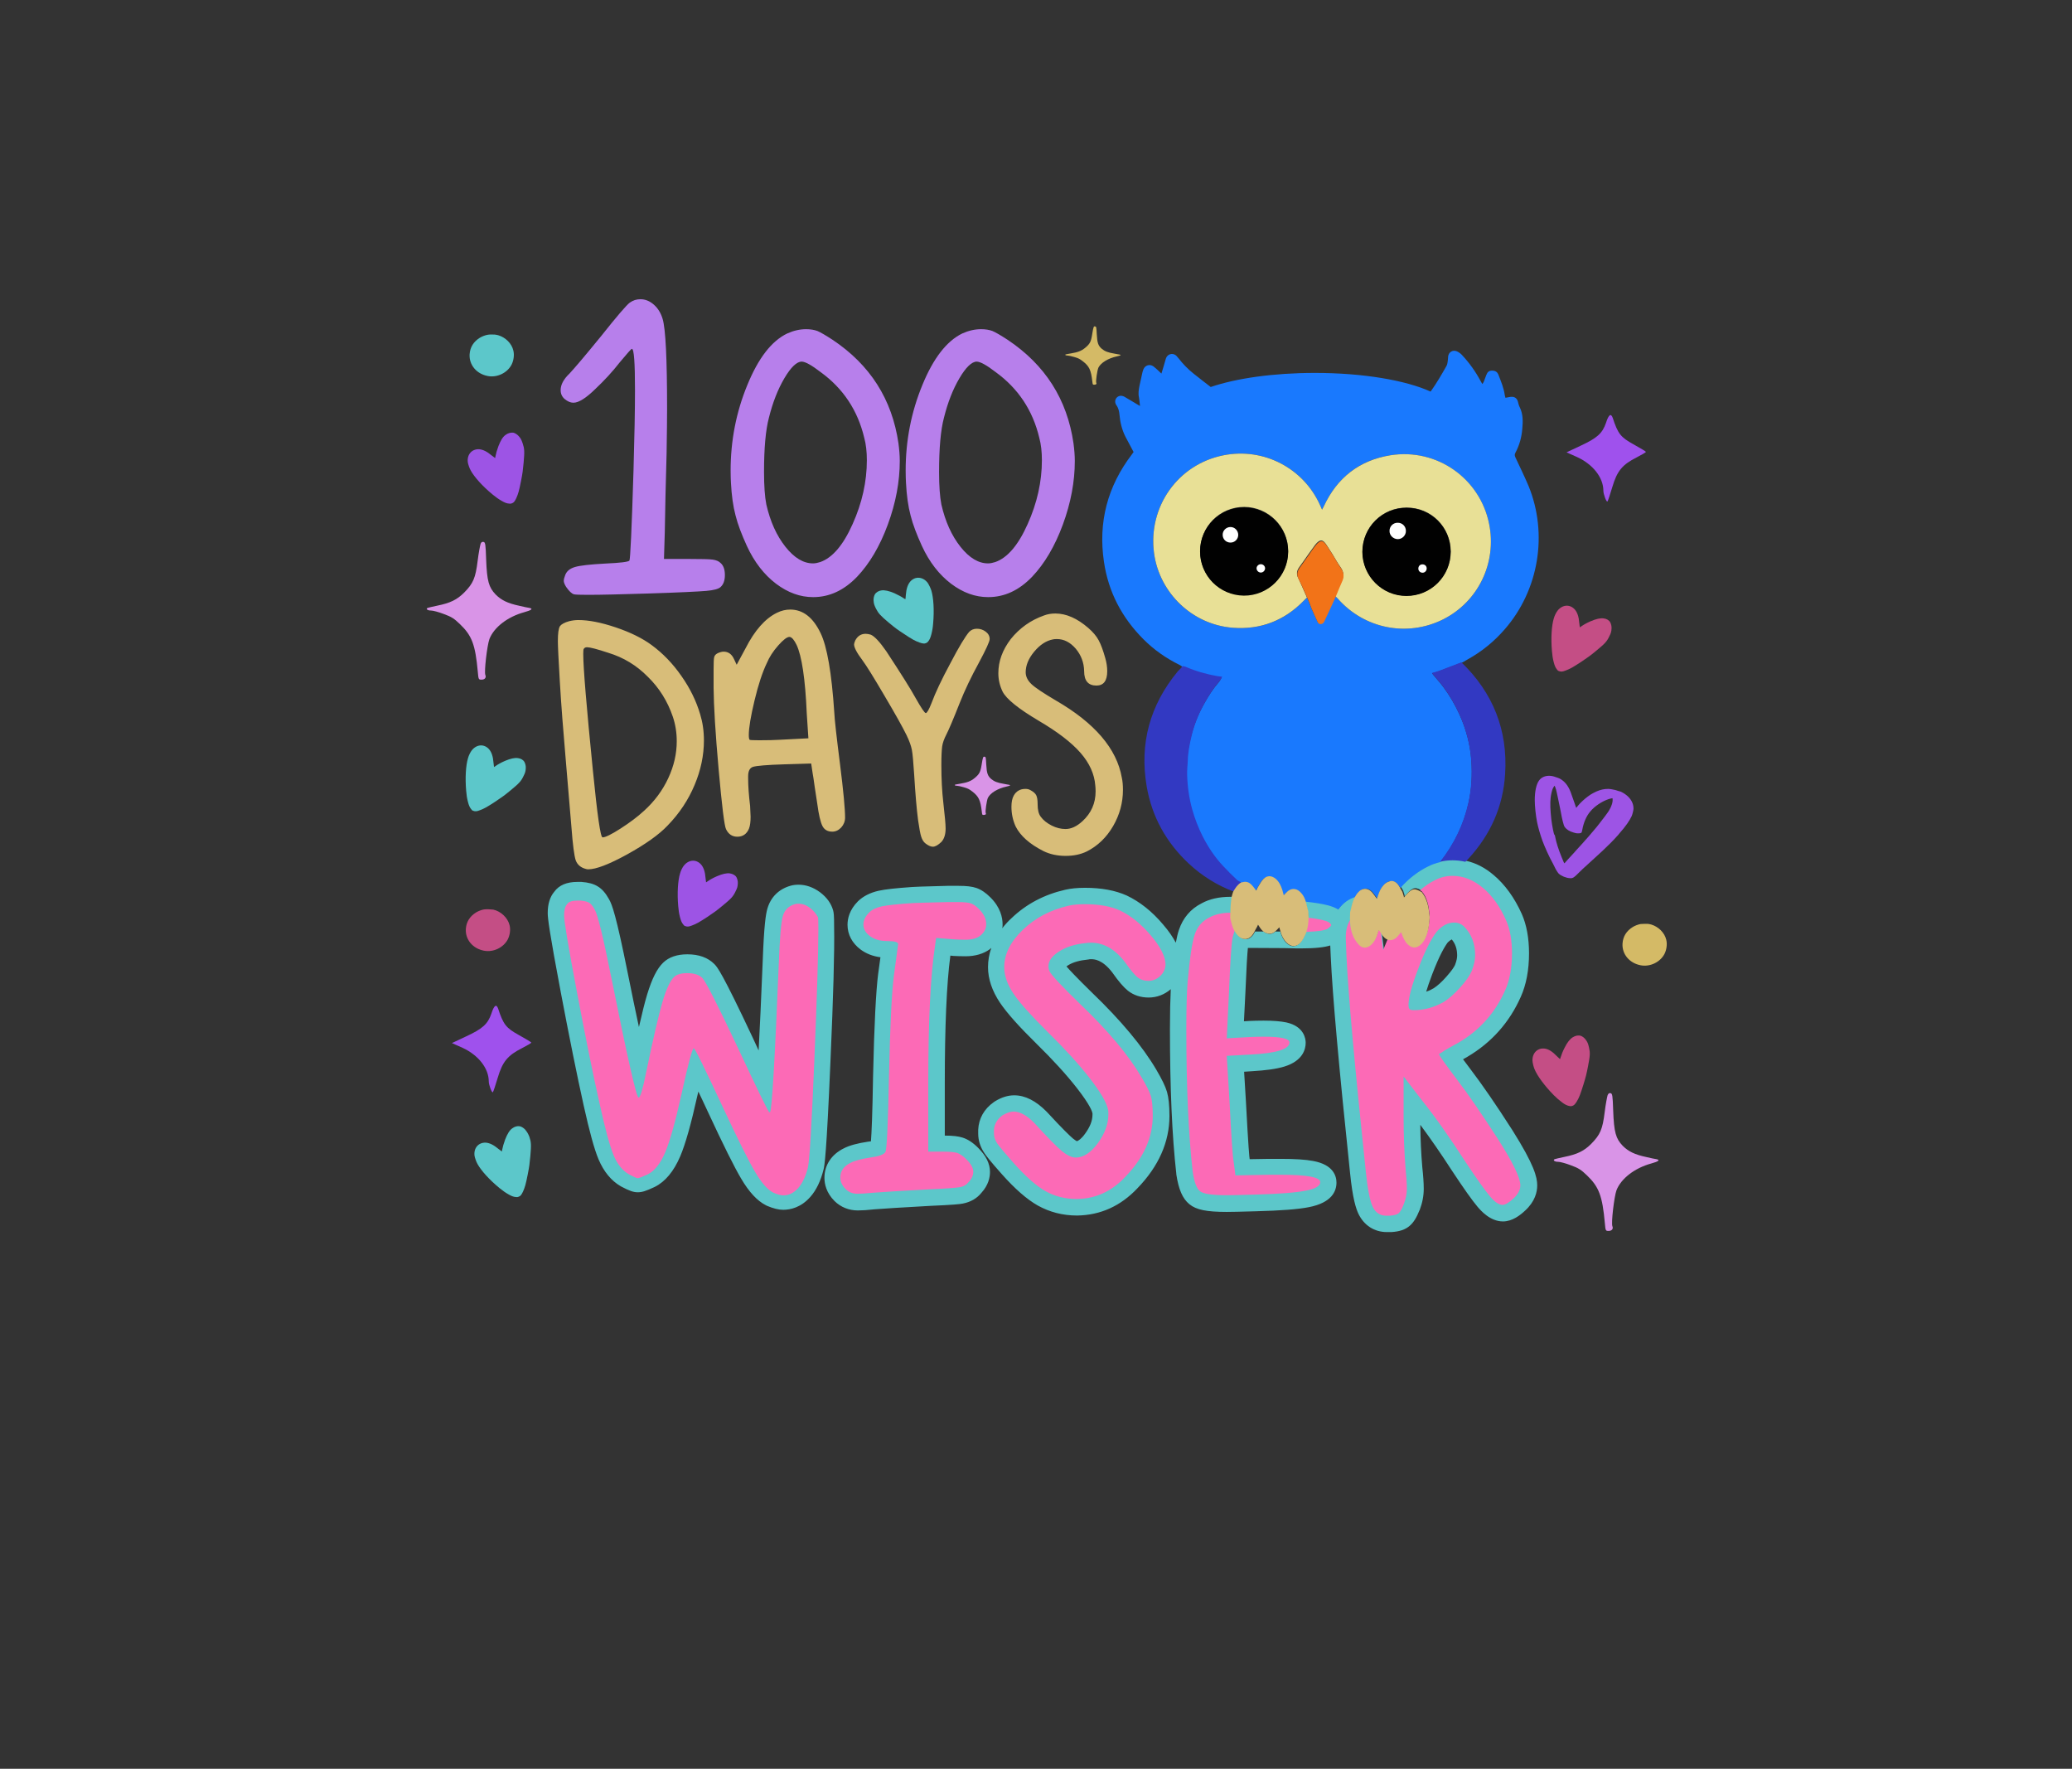 <?xml version="1.0" encoding="utf-8"?>
<!-- Generator: Adobe Illustrator 25.0.1, SVG Export Plug-In . SVG Version: 6.00 Build 0)  -->
<svg version="1.1" id="Layer_1" xmlns:serif="http://www.serif.com/"
	 xmlns="http://www.w3.org/2000/svg" xmlns:xlink="http://www.w3.org/1999/xlink" x="0px" y="0px" viewBox="0 0 1265.4 1080"
	 style="enable-background:new 0 0 1265.4 1080;" xml:space="preserve">
<rect x="0" y="0" width="1265.4" height="1080" fill="#333333" stroke="none"/>
<style type="text/css">
	.st0{fill:#B77FEB;}
	.st1{fill:#5CC7CA;}
	.st2{fill:#FC6AB6;}
	.st3{fill:#1979FE;}
	.st4{fill-rule:evenodd;clip-rule:evenodd;fill:#E8E096;}
	.st5{fill-rule:evenodd;clip-rule:evenodd;fill:#010101;}
	.st6{fill-rule:evenodd;clip-rule:evenodd;fill:#FFFFFF;}
	.st7{fill:#3239C2;}
	.st8{fill:#D8BD79;}
	.st9{fill-rule:evenodd;clip-rule:evenodd;fill:#F27318;}
	.st10{fill:#9D54E5;}
	.st11{fill:#C44E85;}
	.st12{fill:#D994E7;}
	.st13{fill:#9F51ED;}
	.st14{fill:#D4BA66;}
</style>
<g>
	<path class="st0" d="M384.6,184.8c2-1.4,4.1-2.1,6.5-2.1c2.9,0,5.7,1.1,8.2,3.3c2.5,2.2,4.3,5.1,5.4,8.8c1.8,6.1,2.7,24.3,2.7,54.7
		c0,5.8-0.1,14.9-0.3,27.3c-0.5,18-0.9,34-1.1,48l-0.5,16.5h15.9c7.1,0,11.8,0.1,13.9,0.4c2.1,0.3,3.7,1,4.7,2
		c1.8,1.5,2.7,4,2.7,7.4c0,3.4-0.9,5.8-2.7,7.4c-1.2,1.1-4.1,1.9-8.7,2.3c-4.7,0.4-16.6,1-35.8,1.6c-16.3,0.5-28.4,0.8-36.4,0.8
		c-4.8,0-7.7-0.1-8.5-0.3c-1.5-0.4-3.1-2-4.9-4.6c-0.9-1.5-1.4-2.7-1.4-3.6c0-0.9,0.3-2.1,0.9-3.6c0.9-2.4,2.9-4,6-4.9
		c3-0.9,9.2-1.6,18.6-2.1c9-0.4,13.9-1,14.6-1.8c0.5-0.5,1.4-18.9,2.5-55.2c0.6-20.6,0.9-36.9,0.9-48.9c0-16.8-0.6-25.2-1.9-25.2
		c-0.4,0-2.8,2.7-7.2,8c-4.6,5.9-9.6,11.3-15,16.4c-5.8,5.7-10.3,8.5-13.5,8.5c-1.8,0-3.6-0.8-5.4-2.3c-1.6-1.4-2.4-3.2-2.4-5.4
		c0-3.3,1.8-6.7,5.4-10.1c2.9-3.1,9.4-10.7,19.5-23.1C376.9,192.9,382.7,186.2,384.6,184.8z M480.8,203.6c3.8-1.7,7.6-2.6,11.5-2.6
		c2.7,0,5,0.4,6.9,1.1c1.9,0.8,5,2.6,9.3,5.4c22.9,15.3,36.3,36.3,40.2,63.2c0.5,3.8,0.8,7.4,0.8,10.8c0,12.5-2.4,25.5-7.3,38.8
		c-4.9,13.3-11.2,23.9-18.8,31.9c-8,8.3-16.9,12.4-26.8,12.4c-7.9,0-15.4-2.7-22.7-8.2c-7.2-5.5-13.2-13.1-17.8-23.1
		c-3.1-6.8-5.5-13-6.9-18.6c-1.5-5.6-2.4-12.2-2.8-19.9c-0.1-1.6-0.2-4.1-0.2-7.5c0-18.3,3.4-35.7,10.2-52.2
		C463.1,218.7,471.2,208.2,480.8,203.6z M501.3,227.3c-5.7-4.4-9.6-6.5-11.7-6.5c-3,0-6.6,3.4-10.6,10.2c-4,6.8-7.1,14.8-9.4,24
		c-2,7.5-3,18.6-3,33.2c0,8.6,0.5,15.2,1.4,19.8c2.4,10.5,6.3,19.1,11.7,25.9c5.4,6.8,11,10.1,16.8,10.1c1.4,0,2.8-0.3,4.4-0.8
		c7.5-2.6,14.1-10.4,19.8-23.2c5.8-12.9,8.7-25.9,8.7-39c0-5.1-0.5-9.7-1.6-13.7C523.8,250.5,514.9,237.2,501.3,227.3z M587.7,203.6
		c3.8-1.7,7.6-2.6,11.5-2.6c2.7,0,5,0.4,6.9,1.1c1.9,0.8,5,2.6,9.3,5.4c22.9,15.3,36.3,36.3,40.2,63.2c0.5,3.8,0.8,7.4,0.8,10.8
		c0,12.5-2.4,25.5-7.3,38.8c-4.9,13.3-11.2,23.9-18.8,31.9c-8,8.3-16.9,12.4-26.8,12.4c-7.9,0-15.4-2.7-22.7-8.2
		c-7.2-5.5-13.2-13.1-17.8-23.1c-3.1-6.8-5.5-13-6.9-18.6c-1.5-5.6-2.4-12.2-2.8-19.9c-0.1-1.6-0.2-4.1-0.2-7.5
		c0-18.3,3.4-35.7,10.2-52.2C570,218.7,578.2,208.2,587.7,203.6z M608.2,227.3c-5.7-4.4-9.6-6.5-11.7-6.5c-3,0-6.6,3.4-10.6,10.2
		c-4,6.8-7.1,14.8-9.4,24c-2,7.5-3,18.6-3,33.2c0,8.6,0.5,15.2,1.4,19.8c2.4,10.5,6.3,19.1,11.7,25.9c5.4,6.8,11,10.1,16.8,10.1
		c1.4,0,2.8-0.3,4.4-0.8c7.5-2.6,14.1-10.4,19.8-23.2c5.8-12.9,8.7-25.9,8.7-39c0-5.1-0.5-9.7-1.6-13.7
		C630.7,250.5,621.8,237.2,608.2,227.3z"/>
	<path class="st1" d="M507.2,647.4c-2.5,59.1-3.7,64.3-4.2,66.5c-1.7,7-4.4,12.7-8.1,16.9c-5.7,6.5-12.2,7.9-16.6,7.9
		c-2.8,0-6-0.8-9.8-2.4l-0.4-0.2l-0.4-0.2c-5.3-2.7-10.3-8.1-15.1-16.3c-4.1-6.9-10.8-20.3-20.5-41.2c-2.1-4.6-4-8.5-5.6-11.9
		c-0.2,0.8-0.4,1.6-0.6,2.5c-3.9,17.5-7.3,29.6-10.5,37.1c-3.9,9.1-9.1,15.4-15.5,18.6l-0.2,0.1c-5.3,2.5-7.7,3.2-10.2,3.2
		c-2.7,0-5.2-0.9-10.1-3.5l-0.2-0.1c-5.9-3.4-10.5-9-13.7-16.6c-2.6-6.2-5.5-16.9-9-32.6c-4.1-18.5-8.8-41.8-14-69.2
		c-7-37-8-45.3-8-48.5c0-5.4,1.3-9.8,4-13c2.9-4,7.6-6,14.1-6h2.2l0.3,0c4.1,0.3,7.3,1.1,9.9,2.7c2.7,1.6,4.9,4.2,6.9,7.8
		c1.9,3.2,4.4,10,11.4,44.8c2.7,13.5,5,24.5,6.9,33.3c2-8.7,3.6-15.2,5-19.8c3-9.8,6-15.8,9.8-19.5c3.5-3.4,8.5-5.1,14.8-5.1
		c7,0,12.5,2,16.4,5.9l0.1,0.1l0.1,0.1c1.7,1.8,4.5,4.8,23.3,44.8c1.3,2.8,2.5,5.4,3.6,7.8c0.7-12.8,1.5-30.4,2.5-54.7
		c0.8-22,1.9-28.5,2.8-31.7c2-7.2,7.1-12.2,14.3-14.2c1.4-0.4,3-0.6,4.8-0.6c4.6,0,9,1.6,13.1,4.6c4.1,3.1,6.8,6.8,8,11.1
		c0.4,1.5,0.6,2.9,0.6,9.9C509.7,581.2,508.9,608.6,507.2,647.4z M938.8,723.8c0,4-1.3,9.8-7.4,15.4c-3,2.8-7.8,6.6-13.5,6.6
		c-7.9,0-13.6-6.7-15.5-8.9c-3.3-3.9-8.4-11.1-15.6-22c-6.8-10.5-13.3-19.9-19.4-28.1c0.1,8.9,0.5,17.5,1.2,25.7
		c0.6,5.5,0.9,9.9,0.9,13.4c0,4.2-0.8,8.5-2.5,13l-0.1,0.1c-1.8,4.5-3.6,7.4-5.9,9.4c-2.7,2.4-6.3,3.6-11.3,3.9l-0.3,0h-2.4
		c-7.7,0-14-4.1-17.4-11.2c-1.4-3-3.5-8.9-5.1-24.9c-6.7-63.7-10.7-108.2-11.8-132.2c-0.1-2.9-0.2-5-0.3-6.7
		c-3.5,1.1-8.9,1.8-18.2,1.8c-1.3,0-3.4,0-6.2-0.1c-2.8-0.1-5-0.1-6.8-0.1l-19.1-0.1c-0.4,4.1-0.9,12-1.5,26.9l-0.9,17.9l3.2-0.2
		c2.2-0.1,5.2-0.2,8.8-0.2c6,0,10.6,0.4,13.9,1.1c10.9,2.4,11.8,10.1,11.8,12.4c0,3.9-1.7,11-12.9,14.5c-4.8,1.5-11.4,2.4-20.2,2.9
		l-4.5,0.3l1.1,18.1c1.5,28.4,2.1,34.2,2.3,35.3l0,0l11.9-0.2h6.9c8.8,0,15.3,0.4,20,1.3c12.4,2.3,14.2,9.3,14.2,13.2
		c0,5.3-2.9,12.3-16.9,15c-6.5,1.3-17,2.1-32.2,2.5c-9.5,0.3-15.6,0.4-17.9,0.4c-12.3,0-18.7-1.3-22.8-4.7c-4.2-3.4-6.6-9-8-18.2
		l0-0.3c-2.6-23-3.9-52.7-3.9-88.4c0-10,0.2-18.1,0.5-24.4c-3.8,3.3-8.5,5.1-13.5,5.1c-4.8,0-9.2-1.4-12.7-4.2
		c-2.5-2-5.5-5.4-9.5-11.1c-6.2-8.1-11.2-8.1-12.9-8.1c-0.5,0-0.8,0-0.9,0l-0.4,0.1l-0.7,0.1c-5,0.5-9.1,1.6-12.1,3.5
		c-0.4,0.3-0.7,0.5-1,0.7c1.9,2.2,6.2,6.8,15.5,15.9c17.7,17,31,32.9,39.4,47.2c3.4,5.8,5.5,10.1,6.5,13.5c1,3.5,1.5,8.2,1.5,14.7
		c0,15.9-6.6,30.8-19.6,44.2c-10.2,10.8-22.5,16.4-36.8,16.6l-0.1,0c-8.7,0-16.7-2.1-23.9-6.1c-6.7-3.8-13.9-10.1-22-19.2
		c-7.4-8.3-9.6-11.3-10.6-12.8c-2.5-3.7-3.8-7.7-3.8-12v-2l0-0.2c0.3-6.9,3.6-12.8,9.6-17l0.3-0.2l0.3-0.2c4-2.5,8-3.7,11.8-3.7
		c6.7,0,13.3,3.4,19.8,10l0.2,0.2c9.7,10.5,14,14.6,15.9,16.2c1.2,1,2,1.4,2.3,1.6c1-0.2,2.9-1.5,5.1-4.6c3-4.1,4.5-7.9,4.5-11.6
		c0-0.4,0-0.6,0-0.8l-0.1-0.3c-0.1-0.7-1.2-4.6-9.4-15.1c-6.4-8.2-14.7-17.3-24.6-27c-10.8-10.6-18.1-18.8-22.3-25
		c-4.9-7.3-7.4-14.6-7.4-21.9c0-4,0.7-7.9,2-11.7c-0.2,0.1-0.7,0.6-0.7,0.6l-0.2,0.2c-3.9,2.8-8.9,4.3-14.8,4.3
		c-2.9,0-5.3-0.1-7.3-0.2l-2-0.2c-2.3,17.2-3.4,43.4-3.4,78.1v31.8c4.9,0,8.2,0.4,10.8,1.2c3.2,1,6.3,3,9.5,6.2
		c4.9,4.9,7.3,9.7,7.3,14.8c0,3.2-0.9,8-5.2,12.7c-2.8,3.5-6.7,5.7-11.4,6.6c-2,0.4-6,0.8-19.8,1.4c-17.8,1-29.3,1.7-34,2.1
		c-4.4,0.5-7.8,0.7-10.3,0.7c-5.5,0-10.4-2-14.2-5.7c-5.1-5.1-6.2-10.5-6.2-14.2c0-7.8,4.3-14.3,11.8-18c3.5-1.8,8.2-3.1,14.9-4.1
		l0.2,0c0.6-0.1,1.1-0.2,1.5-0.2c0.4-5,0.9-16,1.3-39.8c0.7-31.7,1.8-52.1,3.1-62.4c0.6-4.3,1-7.6,1.4-10.2
		c-4.7-0.6-8.7-2.2-12.1-4.7c-5.2-3.9-8-9.2-8-15.1c0-3.7,1.1-9.1,6.4-14.4c3.1-3,7.3-5.2,12.6-6.4c4.1-0.9,10.6-1.6,20.6-2.3
		c1.4-0.1,5.4-0.3,21.5-0.7l6.5,0c5.1,0,8.5,0.4,11.1,1.3c2.9,1,5.7,2.9,8.5,5.7c6.2,6.1,7.5,12.4,7.5,16.5c0,0.8,0,1.6-0.2,2.4
		c1.7-2.2,3.6-4.3,5.8-6.3c8.9-8.5,19.9-14.3,32.6-17.2c3.4-0.8,7.4-1.2,12.2-1.2c10,0,18.5,1.6,25.4,4.7c8,3.8,15.5,9.7,22.3,17.8
		c3.3,3.8,5.8,7.5,7.7,11c0.6-3.2,1.2-5.8,1.9-7.8c2.4-7.2,7.1-12.8,13.8-16.2c4.9-2.7,10.8-4,17.6-4c0.2,0,0.5,0,1,0
		c-0.2,0.7-0.3,1.5-0.2,2.2c-0.2,2.6-0.3,5.2-0.4,7.8c0,0.9-0.1,1.8-0.1,2.7c0.1,0.8,0.3,1.4,0.5,2.2c0.5,2.1,1.1,4.2,2.2,6.2
		c0.6,1,1.3,2,2.2,2.9c2.7,2.6,6,2.6,8.4-0.4c0.6-0.7,1-1.6,1.5-2.4l5.2,0c0.8,0.6,1.6,1.1,2.7,1.3c1.9,0.4,3.2-0.2,4.4-1.3l2.4,0
		c0.2,0,0.4,0,0.7,0c0.7,2.5,1.7,4.9,3.6,6.8c2.8,2.9,6.1,2.9,8.7-0.2c1.1-1.3,1.9-2.9,2.6-4.4c0.3-0.7,0.6-1.3,0.8-2
		c0.9-2.8,1.1-5.8,1.3-8.7c0,0,0,0,0,0c-0.1-1.3-0.1-2.5-0.2-3.8c-0.5-2.2-1-4.4-1.7-6.5c13,1.4,17,3,19.6,4.4l0.5,0.3l0.3,0.2
		c2.8-3.9,6.4-6.5,10.4-7.7c0,0,0.1,0,0.1,0c-0.3,0.6-0.6,1.1-0.8,1.7c-0.9,2.3-1.4,4.8-2,7.2c0,0.4,0,0.8-0.1,1.1
		c0,0.9-0.1,1.8-0.1,2.7c0,0.5,0.1,1.2,0.1,1.7c0,0,0,0.1,0,0.1c0.1,3.3,0.7,6.6,2.1,9.6c0.9,1.9,2.1,3.6,3.5,5
		c2.3,2.2,5,1.9,7.3-0.2c1.6-1.5,2.7-3.4,3.5-5.5c0.4-1.1,0.8-2.2,1.2-3.4c0.4,0.6,0.8,1.2,1.2,1.7c0.1,0.9,0.3,1.8,0.4,2.8l1,8.2
		l2.9-7c1.8,0.6,3.8,0.1,5.5-1.6c0.9-0.9,1.6-1.9,2.6-2.9c0.4,1,0.7,1.8,1,2.5c0.8,2.1,1.9,4,3.7,5.4c2.4,1.9,4.9,1.7,7.1-0.3
		c1.7-1.5,2.8-3.4,3.6-5.5c1.4-3.4,1.7-7.1,2-10.8c0-0.6,0-1.1-0.1-1.7c-0.5-5.1-1.3-10.1-4.9-14.2c-0.1,0-0.2,0.1-0.2,0.1
		c-0.3-0.2-0.5-0.3-0.8-0.5c-3.7-2.1-5.3-1.3-9.7,3.9c-0.1-0.4-0.2-0.7-0.2-1.1c-0.2-0.8-0.5-1.4-0.7-2.2c0,0,0-0.1,0-0.1
		c-0.5-0.8-1-1.7-1.5-2.5c5.2-5.8,10.9-10.2,17.1-13.2c2.3-1.2,4.8-2,7.3-2.6c2.5-0.6,5-0.9,7.6-0.9c2.7,0,5.3,0.3,7.8,0.9
		c6,1.3,11.6,4.2,16.9,8.7c6.9,5.8,12.7,13.8,17.2,23.8c2.9,6.6,4.4,14.7,4.4,24c0,10.2-1.7,19.1-5,26.5
		c-6.9,15.6-17.8,27.9-32.5,36.6l-0.3,0.2c-0.8,0.4-1.6,0.9-2.5,1.4c1.3,1.7,2.9,3.8,4.8,6.4c6.7,8.8,15.3,21.2,25.4,37
		C937,711.3,938.8,718.8,938.8,723.8z M889.9,583.4c0-4-1.1-7.2-3.3-9.8c-0.6,0.3-1.5,0.9-2.4,1.8c-1.9,2.5-5.1,7.9-9.5,19.4
		c-1.7,4.5-2.9,8-3.7,10.7c1.6-0.5,3.1-1.2,4.6-2.1c2.3-1.5,4.9-3.8,7.7-7c3.4-3.8,4.8-6.1,5.3-7.2
		C889.7,586.4,889.9,584.5,889.9,583.4z"/>
	<path class="st2" d="M752.1,562.4c0.5,2.1,1.1,4.2,2.2,6.2l-0.4,0l-1.1,3.7c-0.7,3.4-1.5,14.4-2.2,32.8l-1.4,28.9l14.3-0.8
		c2-0.1,4.8-0.2,8.3-0.2c10.5,0,15.7,1.2,15.7,3.5c0,4.1-7.9,6.6-23.7,7.4l-14.6,0.8l1.7,28.1c1.1,21.4,1.9,33.5,2.5,36.5l1.1,8.4
		l20.7-0.4h6.9c16.2,0,24.2,1.5,24.2,4.5c0,2.3-2.9,4.1-8.8,5.2c-5.9,1.2-16.1,2-30.6,2.4c-9.6,0.3-15.4,0.4-17.6,0.4
		c-9,0-14.5-0.8-16.5-2.5c-2-1.6-3.5-5.6-4.4-11.9c-2.6-22.7-3.9-51.8-3.9-87.3c0-12.6,0.3-22.2,0.8-28.7
		c1.3-14.4,2.7-23.9,4.3-28.7c1.6-4.8,4.5-8.3,9-10.5c3.5-1.9,7.8-2.9,12.9-2.9c0.1,0,0.2,0,0.4,0c0,0.9-0.1,1.8-0.1,2.7
		C751.7,561,751.9,561.7,752.1,562.4z M592.9,551.6c-1.4-0.5-4.1-0.8-7.8-0.8h-6.3c-12.4,0.3-19.5,0.5-21.1,0.6
		c-9.3,0.6-15.6,1.3-19.1,2c-3.5,0.8-6.1,2-7.8,3.8c-2.3,2.3-3.5,4.7-3.5,7.3c0,2.7,1.3,5.1,4,7.1c2.7,2,6.2,3,10.5,3
		c4.5,0,6.7,0.6,6.7,1.9c0,0.3-0.9,6.7-2.6,19.3c-1.3,9.9-2.3,30.3-3,61.3c-0.6,29.6-1.3,45-2.2,46.3c-0.9,1.6-4,2.7-9.3,3.4
		c-5.5,0.9-9.5,1.9-11.9,3.2c-4.2,2-6.3,5-6.3,9c0,2.6,1.1,4.9,3.3,7.1c1.9,1.9,4.3,2.8,7.2,2.8c2.2,0,5.3-0.2,9.3-0.6
		c4.8-0.4,16.3-1.1,34.5-2.1c10-0.4,16.2-0.9,18.6-1.3c2.4-0.4,4.2-1.5,5.5-3.2c1.9-2,2.8-4.1,2.8-6.2c0-2.3-1.4-4.9-4.3-7.7
		c-2-2-3.8-3.2-5.4-3.8c-1.6-0.5-4.4-0.8-8.5-0.8h-9.3v-41.8c0-38.2,1.4-66,4.1-83.6l0.7-5.1l11.5,0.9c1.7,0.1,3.9,0.2,6.5,0.2
		c3.8,0,6.7-0.8,8.9-2.4c2.5-2,3.7-4.4,3.7-7.1c0-3.3-1.5-6.4-4.6-9.4C596,553.2,594.4,552.1,592.9,551.6z M810.9,567
		c1.3-1,2-1.6,2.1-2.1c0.1-0.4-0.4-1-1.5-1.8c-1.9-1.1-6.1-2-12.7-2.8c-0.2,2.9-0.4,5.9-1.3,8.7C804.8,568.8,809.3,568.1,810.9,567z
		 M494.7,554.4c-2.3-1.8-4.7-2.6-7.1-2.6c-0.9,0-1.5,0.1-1.9,0.2c-4,1.1-6.5,3.5-7.6,7.3c-1.1,3.8-1.9,13.6-2.5,29.4
		c-2.4,59-4.2,89-5.3,90.3c-0.1,0.2-0.3,0.2-0.4,0.2c-0.6,0-7-13.2-19.4-39.7c-12.1-25.7-19.3-39.8-21.5-42.3c-2-2-5.1-3-9.4-3
		c-3.7,0-6.3,0.8-7.9,2.3c-2.4,2.3-4.8,7.4-7.1,15.2c-2.3,7.8-5.7,22.4-10.1,43.6c-2,10-3.5,14.9-4.5,14.9c-1.3,0-6.8-24.3-16.6-73
		c-5-25-8.4-38.9-10.2-41.8c-1.1-2.1-2.3-3.6-3.4-4.2c-1.1-0.7-2.9-1.1-5.3-1.3h-1.9c-3.3,0-5.3,0.7-6.2,2.1
		c-1.3,1.4-1.9,3.7-1.9,6.9c0,3.7,2.6,19.2,7.8,46.6c5.2,27.4,9.8,50.4,14,68.9c3.3,15,6.1,25.3,8.4,30.9c2.3,5.6,5.5,9.5,9.5,11.8
		c2.8,1.5,4.6,2.3,5.3,2.3c0.7,0,2.7-0.8,6-2.3c4.3-2.1,7.9-6.7,10.8-13.6c2.9-6.9,6.2-18.7,9.9-35.4c4.1-18.7,6.6-28,7.5-28
		c0.7,0,6.5,11.8,17.5,35.4c9.5,20.4,16.2,33.8,20.1,40.3c3.8,6.5,7.5,10.7,11.1,12.5c2.6,1.1,4.6,1.6,6,1.6c3.4,0,6.4-1.5,9.1-4.5
		c2.6-3,4.6-7.2,5.9-12.5c1-4.3,2.3-25.8,3.9-64.7c1.6-38.8,2.5-65.8,2.5-81c0-4.3-0.1-6.7-0.2-7.1
		C498.5,558.1,497,556.1,494.7,554.4z M683.9,555.9c-5.5-2.5-12.6-3.8-21.2-3.8c-4.1,0-7.4,0.3-10,0.9c-11,2.5-20.4,7.4-28,14.7
		c-7.6,7.3-11.4,14.9-11.4,22.8c0,5.2,1.9,10.7,5.7,16.3c3.8,5.6,10.8,13.4,21,23.5c10.2,10,18.7,19.3,25.4,27.9
		c6.7,8.6,10.5,15.1,11.3,19.4c0.2,0.6,0.2,1.6,0.2,2.9c0,5.8-2.2,11.7-6.4,17.5c-4.3,5.8-8.8,8.8-13.5,8.8c-2.4,0-5.2-1.3-8.4-3.9
		c-3.2-2.6-8.8-8.3-16.9-17.2c-4.5-4.6-8.8-7-12.7-7c-1.9,0-4.1,0.8-6.6,2.2c-3.4,2.4-5.2,5.5-5.4,9.2v1.8c0,2.2,0.7,4.4,2.1,6.4
		c1.4,2,4.7,5.9,9.9,11.8c7.3,8.2,13.8,14,19.5,17.2c5.7,3.2,12,4.8,19,4.8c11.5-0.1,21.4-4.6,29.7-13.5
		c11.2-11.5,16.8-23.9,16.8-37.3c0-5.4-0.4-9.3-1.1-11.9c-0.7-2.5-2.6-6.3-5.5-11.2c-7.9-13.6-20.5-28.7-37.7-45.1
		c-11.4-11.1-17.6-17.7-18.7-20c-0.5-1-0.7-2.1-0.7-3.1c0-3.3,2.2-6.3,6.6-9.1c4.4-2.8,9.9-4.5,16.5-5.1c0.6-0.1,1.6-0.2,2.9-0.2
		c7.8,0,14.8,4,20.9,12.1c3.4,4.8,6,7.9,7.7,9.2c1.7,1.3,3.9,2,6.4,2c2.8,0,5.2-1,7.3-3c2.1-2,3.2-4.5,3.2-7.3
		c-0.2-4.8-3.2-10.7-9.1-17.6C696.8,564.1,690.6,559.1,683.9,555.9z M868,544.1c-0.3-0.2-0.5-0.3-0.8-0.5c3-2.6,6.1-4.7,9.4-6.3
		c3.3-1.7,6.8-2.5,10.5-2.5c6.5,0,12.6,2.4,18.4,7.2c5.8,4.8,10.6,11.5,14.4,20.2c2.3,5.3,3.5,11.9,3.5,19.9
		c0,8.8-1.4,16.3-4.1,22.4c-6.1,13.8-15.5,24.5-28.5,32.1c-1.5,0.8-3.4,1.9-5.6,3.1c-2.2,1.2-3.8,2.2-4.7,2.9l-1.7,1
		c0,0.7,3.7,5.9,11.1,15.7c6.6,8.6,14.9,20.7,25,36.3c9.1,14.3,13.6,23.6,13.6,28.1c0,2.8-1.4,5.5-4.1,8c-2.9,2.7-5.2,4-6.8,4
		c-2.2,0-4.8-1.8-7.8-5.4c-3-3.6-8-10.6-14.9-21c-9.6-14.9-18.6-27.6-27-38.1l-10.7-13.9v20.2v4.5c0,10.9,0.4,21.4,1.2,31.4
		c0.5,5.1,0.8,9.3,0.8,12.4c0,3-0.6,6.1-1.9,9.5c-1.1,2.8-2.1,4.6-3.1,5.5c-1,0.8-2.8,1.3-5.4,1.5h-2.1c-3.9,0-6.6-1.8-8.4-5.5
		c-1.7-3.6-3.1-10.9-4.2-21.6c-6.7-63.9-10.7-107.7-11.8-131.6c-0.3-7-0.4-10.8-0.4-11.4c0-4.2,0.9-7.7,2.6-10.4c0,0,0,0.1,0,0.1
		c0.1,3.3,0.7,6.6,2.1,9.6c0.9,1.9,2.1,3.6,3.5,5c2.3,2.2,5,1.9,7.3-0.2c1.6-1.5,2.7-3.4,3.5-5.5c0.4-1.1,0.8-2.2,1.2-3.4
		c0.4,0.6,0.8,1.2,1.2,1.7c0.1,0.9,0.3,1.8,0.4,2.8l1,8.2l2.9-7c1.8,0.6,3.8,0.1,5.5-1.6c0.9-0.9,1.6-1.9,2.6-2.9
		c0.4,1,0.7,1.8,1,2.5c0.8,2.1,1.9,4,3.7,5.4c2.4,1.9,4.9,1.7,7.1-0.3c1.7-1.5,2.8-3.4,3.6-5.5c1.4-3.4,1.7-7.1,2-10.8
		c0-0.6,0-1.1-0.1-1.7c-0.5-5.1-1.3-10.1-4.9-14.2C868.2,544.1,868.1,544.1,868,544.1z M877.5,568.8c-3.4,4.3-7.2,11.7-11.2,22.3
		c-4.1,10.5-6.1,18-6.1,22.5c0,1.2,0.2,2,0.6,2.5c0.4,0.5,1.3,0.7,2.7,0.7c6.3,0,12.4-1.7,18.2-5c3.2-2,6.5-4.9,10-8.8
		c3.5-3.9,5.9-7.3,7.1-10.1c1.4-3.6,2.1-6.9,2.1-9.7c0-7.1-2.3-13-7-17.7c-1.7-1.5-3.6-2.2-5.8-2.2
		C884.3,563.3,880.8,565.1,877.5,568.8z"/>
	<path class="st3" d="M723.6,407.7c6.2,2.7,12.6,4.5,19.2,5.7c0.9,0.2,1.9,0.2,3.2,0.4c-0.6,1-0.9,1.8-1.4,2.4
		c-3.7,4.2-6.7,8.9-9.4,13.8c-3.6,6.4-6.3,13.2-8,20.4c-1.1,4.8-2.1,9.6-2.2,14.6c-0.1,2.9-0.5,5.7-0.4,8.6
		c0.2,7.2,1.2,14.3,3.1,21.2c1.6,5.7,3.7,11.1,6.3,16.3c3.4,6.7,7.5,12.9,12.7,18.4c2.7,2.9,5.5,5.7,8.4,8.4
		c0.6,0.6,1.6,0.9,2.4,1.4c0.2-0.1,0.3-0.1,0.5-0.1c1.2-0.3,2.2-0.4,3.2-0.2c1.8,0.3,3.3,1.8,5.7,5.2c0.3-0.7,0.5-1.4,0.9-1.9
		c1.1-1.8,2-3.7,3.4-5.2c2.3-2.4,5.1-2.3,7.5-0.1c0,0,0,0,0.1,0.1c0,0,0,0,0,0c2.1,1.8,3.2,4.2,4,6.7c0.3,1,0.6,2,0.9,3.3
		c0.9-0.9,1.5-1.6,2.3-2.3c2.3-2,5-2,7.2-0.1c1.7,1.4,2.8,3.2,3.5,5.2c0.1,0.2,0.1,0.4,0.2,0.6c13,1.4,17,3,19.6,4.4l0.5,0.3
		l0.3,0.2c2.8-3.9,6.4-6.5,10.4-7.7c0.6-1.1,1.3-2.2,2.2-3.1c0.8-0.8,1.6-1.4,2.5-1.7c1.9-0.7,4-0.1,5.7,1.7c1.1,1.2,2,2.6,3,4
		c0.2-0.7,0.5-1.3,0.7-2c0.8-2.3,1.7-4.5,3.5-6.4c1-1.1,2.1-1.7,3.2-2c1.8-0.5,3.7,0.1,5.4,2c0.5,0.6,0.9,1.3,1.3,2
		c5.2-5.8,10.9-10.2,17.1-13.2c2.3-1.2,4.8-2,7.3-2.6c8.4-10.7,14.3-22.7,17.3-36.2c1.9-8.6,2.3-17.1,1.7-25.7
		c-0.7-9.8-3.2-19.3-7.3-28.3c-2.7-5.9-6-11.6-9.9-16.8c-1.8-2.4-3.9-4.7-5.8-7c-0.3-0.4-0.6-0.7-1-1.3c1.8-0.5,3.4-0.9,4.9-1.5
		c3.9-1.4,7.7-2.9,11.6-4.4c0.5-0.2,1-0.4,1.6-0.6c0.1,0,0.3-0.1,0.4-0.1c1-0.6,2.1-1.2,3.1-1.8c8.7-4.8,16.3-11,22.8-18.5
		c20.8-23.9,26.5-58.2,14.5-87.5c-2.5-5.9-5.3-11.6-8-17.4c-0.5-1-0.6-1.9,0-2.9c2.5-4.6,3.8-9.6,4.2-14.7c0.4-4.4,0.5-8.7-1.5-12.9
		c-0.6-1.1-0.9-2.4-1.2-3.6c-0.5-1.8-1.7-2.8-3.4-2.9c-1.3-0.1-2.7,0.4-4.2,0.6c-0.1-0.4-0.3-1-0.4-1.6c-0.6-4.4-2.3-8.4-3.9-12.5
		c-0.7-1.8-2-2.5-3.9-2.5c-1.8,0-2.8,0.8-3.5,2.7c-0.5,1.3-1,2.7-1.5,4c-0.2,0.5-0.5,0.9-0.9,1.5c-0.5-0.8-0.8-1.3-1.1-1.9
		c-3.1-5.8-6.9-11.1-11.4-15.9c-0.8-0.9-2-1.7-3.1-2.2c-2.5-1-4.9,0.4-5.3,3.1c-0.1,1.1-0.1,2.2-0.3,3.3c-0.1,0.9-0.3,1.9-0.8,2.7
		c-3,5.3-6.1,10.6-9.6,15.5c0,0,0,0,0,0c-15.2-6.9-41.2-11.4-70.7-11.4c-25.3,0-48.1,3.3-63.6,8.6c-3.5-2.7-7-5.4-10.5-8.2
		c-3.4-2.7-6.5-5.9-9.2-9.4c-0.4-0.5-0.9-1.1-1.4-1.6c-2.2-1.9-5.5-0.9-6.3,1.9c-0.8,3-1.8,6-2.7,9.1c-1.7-1.6-3.2-3.1-4.9-4.4
		c-2.2-1.6-5.1-0.7-6.1,1.8c-0.4,0.9-0.6,1.9-0.8,2.8c-0.5,2.3-1,4.5-1.5,6.8c-0.5,2.5-1,5-0.4,7.6c0.3,1.6,0.4,3.3,0.6,5.2
		c-3.4-2-6.4-3.9-9.4-5.6c-1.8-1-3.6-0.8-4.8,0.5c-1.1,1.2-1.3,3-0.2,4.6c1.3,1.8,1.7,3.8,1.9,5.9c0.4,4.6,1.5,9.1,3.6,13.3
		c1.6,3.1,3.3,6.2,5,9.4c0,0,0,0,0,0c0,0,0,0.1,0,0.1c0,0,0,0,0-0.1c-0.3,0.5-0.7,1-1,1.4c-14.9,19.5-20.7,41.4-17.1,65.6
		c2.7,18.5,11,34.2,24.2,47.4c6.4,6.4,13.7,11.5,21.8,15.5c0.8,0.4,1.5,0.9,2.1,1.4c0,0,0,0,0.1,0
		C722.6,407.5,723.4,407.6,723.6,407.7z M704.8,337.8c-3.8-28.4,14.5-54.3,42.4-59.8c24.7-4.9,48.9,7.9,59,30.5
		c0.3,0.8,0.7,1.6,1.2,2.7c0.5-0.9,0.8-1.5,1.1-2.1c8.1-17.4,21.6-28.1,40.5-31.1c28.7-4.6,54.8,14.4,60.4,41.7
		c4.9,24-6.6,47.7-28.1,58.5c-21.9,10.9-48,5.8-64.3-12.7c-0.5-0.5-1-1-1.5-1.5c-2.3,4.9-4.5,9.8-6.8,14.7c-0.5,1-1.1,1.9-2.3,1.9
		c-1.3,0-1.8-1-2.2-1.9c-1.2-2.5-2.3-5-3.4-7.6c-0.8-2.1-1.7-4.1-2.5-6.2c-0.6,0.6-1.3,1.2-2,1.8c-11.9,12.4-26.5,17.9-43.5,16.6
		C728.2,381.4,708.1,362.2,704.8,337.8z"/>
	<path class="st4" d="M798.2,364.9c-0.6,0.6-1.3,1.1-1.9,1.8c-11.9,12.3-26.5,17.9-43.5,16.6c-24.6-1.9-44.7-21.2-48-45.5
		c-3.8-28.3,14.5-54.3,42.4-59.8c24.6-4.9,48.9,7.9,59,30.5c0.4,0.8,0.7,1.6,1.2,2.7c0.5-0.9,0.8-1.5,1.1-2.1
		c8.1-17.4,21.6-28,40.5-31.1c28.7-4.6,54.8,14.3,60.4,41.7c4.9,23.9-6.6,47.7-28.1,58.5c-21.9,10.9-48,5.8-64.3-12.7
		c-0.5-0.5-1-1-1.5-1.5c1.3-3.2,2.5-6.4,4-9.5c1.4-3,1.1-5.6-0.9-8.3c-1.8-2.5-3.3-5.3-4.9-7.9c-1.2-1.9-2.4-3.8-3.6-5.6
		c-1.9-2.9-3.7-4.2-7,0.1c-1.3,1.8-2.6,3.6-3.9,5.4c-1.9,2.7-3.8,5.5-5.8,8.2c-1.5,2.1-1.8,4.2-0.5,6.7
		C794.8,357,796.4,361,798.2,364.9z M732.9,336.5c0,14.9,11.8,26.8,26.7,26.9c14.9,0.1,27.1-11.9,27.1-26.9c0-14.8-12-26.9-26.8-27
		C745,309.5,733,321.5,732.9,336.5z M859.1,309.9c-15,0-27,12-27,26.9c0,14.8,12,26.8,26.9,26.9c15,0,27-12,27-27
		C885.9,321.8,874,309.9,859.1,309.9z"/>
	<path class="st5" d="M786.7,336.8c0,14.9-12.2,27-27.1,26.9c-14.8-0.2-26.7-12.1-26.7-27c0-15,12.1-27,27-26.9
		C774.7,309.9,786.7,321.9,786.7,336.8z M859.1,310.1c-15-0.1-27,11.9-27.1,26.9c0.1,14.9,12.1,26.9,26.9,26.9c15,0,27-12.1,27-27
		S874,310.1,859.1,310.1z"/>
	<path class="st6" d="M751.5,331.3c-2.7,0-4.7-2-4.8-4.6c-0.1-2.7,2.1-4.9,4.8-4.9c2.6,0,4.7,2.2,4.7,4.8S754.1,331.3,751.5,331.3z
		 M770,344.5c1.4,0,2.6,1.1,2.6,2.5s-1.2,2.6-2.6,2.6c-1.4,0-2.6-1.2-2.6-2.6C767.4,345.7,768.6,344.5,770,344.5z M853.7,319.2
		c2.8,0,5,2.3,4.9,5.1c0,2.7-2.4,5-5.1,4.9s-5-2.4-4.9-5.1C848.6,321.3,850.9,319.1,853.7,319.2z M866.2,347.2c0-1.5,1-2.6,2.5-2.6
		s2.6,1,2.6,2.5c0,1.4-1.1,2.6-2.5,2.6C867.3,349.7,866.2,348.6,866.2,347.2z"/>
	<path class="st7" d="M890.9,405c0.5-0.2,1-0.4,1.6-0.6c19.3,18.6,28.4,41.4,26.7,68.2c-1.2,19.8-8.9,37-22.3,51.6
		c-0.6,0.7-1.3,1.4-2,2c-2.6-0.6-5.2-0.9-7.8-0.9c-2.6,0-5.2,0.3-7.6,0.9c8.4-10.7,14.3-22.7,17.3-36.2c1.9-8.6,2.3-17.1,1.7-25.7
		c-0.7-9.8-3.2-19.3-7.3-28.3c-2.7-5.9-6-11.6-9.9-16.8c-1.8-2.4-3.9-4.7-5.8-7c-0.3-0.4-0.6-0.7-1-1.3c1.8-0.5,3.4-0.9,4.9-1.5
		C883.2,408,887,406.5,890.9,405z M758.2,538.7c0.1,0,0.2,0,0.3-0.1c0,0,0,0,0,0c0,0,0,0-0.1,0c-0.2,0-0.3,0.1-0.5,0.1
		c-0.8-0.5-1.8-0.8-2.4-1.4c-2.9-2.7-5.7-5.5-8.4-8.4c-5.2-5.5-9.3-11.7-12.7-18.4c-2.6-5.2-4.7-10.6-6.3-16.3
		c-1.9-6.9-2.9-14-3.1-21.2c-0.1-2.9,0.3-5.7,0.4-8.6c0.1-5,1.1-9.8,2.2-14.6c1.7-7.2,4.4-14,8-20.4c2.7-4.9,5.7-9.6,9.4-13.8
		c0.5-0.6,0.8-1.4,1.4-2.4c-1.3-0.2-2.3-0.2-3.2-0.4c-6.6-1.2-13-3-19.2-5.7c-0.2-0.1-1-0.2-1.6-0.4c0,0,0,0-0.1,0
		c-1,1.1-1.9,2.2-3,3.2c-17,20.6-23.5,44-19,70.3c3.2,18.5,11.9,34.2,25.7,47.1c8,7.5,17.2,13.2,27.4,17.1c0,0,0,0,0,0
		C754.7,542.3,756,540.1,758.2,538.7z"/>
	<path class="st8" d="M347.6,379.3c2.1-0.5,3.9-0.7,5.6-0.7c6.4,0,14,1.5,22.9,4.5c8.9,3,16.2,6.6,21.9,10.8
		c6.8,5,12.9,11.3,18.1,18.8c5.3,7.5,9.1,15.3,11.5,23.4c1.5,4.9,2.3,10.2,2.3,16c0,9.1-1.9,18.2-5.7,27.2
		c-3.8,9.1-9.3,17.4-16.5,24.8c-5.4,5.7-13.7,11.5-24.7,17.6c-11.1,6.1-19,9.1-23.7,9.1c-0.7,0-1.2-0.1-1.4-0.2
		c-3.2-0.8-5.3-2.6-6.3-5.3c-0.9-2.7-1.8-9.4-2.6-20.1c-0.5-6.4-1.6-19.3-3.3-39c-1.7-19.6-3-36.3-3.8-50
		c-0.8-13.5-1.2-21.7-1.2-24.7c0-4.8,0.4-7.8,1.3-9.2C342.8,381.2,344.7,380.1,347.6,379.3z M371.5,398.6c-6.9-2.3-11.3-3.4-13-3.4
		c-1,0-1.7,0.4-2.1,1.2c-0.1,0.2-0.2,1.2-0.2,2.9c0,8.5,2,32.3,5.9,71.3c2.7,27.1,4.6,40.7,5.9,40.7c1.7,0,5.4-1.8,11-5.4
		c5.6-3.6,10.4-7.2,14.3-10.8c6.4-5.8,11.3-12.4,14.8-19.9c3.5-7.5,5.2-15,5.2-22.6c0-5.3-0.8-10.3-2.4-15
		c-3.2-9.4-8.3-17.6-15.3-24.4C388.7,406.2,380.7,401.4,371.5,398.6z M474.4,374.2c2.8-1.4,5.5-2,8.2-2c7.8,0,14,4.8,18.6,14.5
		c3.9,8.1,6.7,24.1,8.3,48.2c0.2,4.5,1.4,15.1,3.5,31.6c2.1,16.6,3.1,27.5,3.1,32.7c0,2.3-0.8,4.3-2.3,6c-1.6,1.7-3.4,2.6-5.5,2.6
		c-2.8,0-4.8-1.1-6-3.4c-1.2-2.3-2.3-6.9-3.2-13.8c-0.3-1.9-0.8-5.2-1.5-9.8c-0.6-4.6-1.1-7.5-1.3-8.6l-0.9-6l-16.5,0.5
		c-10.5,0.3-16.8,0.9-18.9,1.5s-3.1,2.6-3.1,5.8v1.4c0,4.5,0.4,10.1,1.2,16.7c0.2,3.6,0.3,5.8,0.3,6.6c0,3.1-0.3,5.5-1,7.3
		c-1.4,3.3-3.8,4.9-7.1,4.9c-3.1,0-5.4-1.5-6.9-4.6c-1-1.9-2.5-14-4.5-36.3c-2-22.3-3-39-3.1-50.1v-10.9c0-4.3,0.1-6.9,0.4-7.9
		c0.3-1,1-1.7,2.2-2.3c1.4-0.6,2.5-0.9,3.5-0.9c2.9,0,5,1.5,6.4,4.6l1.6,3.4l5.4-10C460.9,384.9,467.3,377.7,474.4,374.2z
		 M486.5,393.8c-1.5-3.1-2.9-4.7-4.2-4.9h-0.2c-1.5,0-3.8,1.8-6.9,5.3c-3.1,3.5-5.4,7.1-6.9,10.7c-2.7,5.6-5.2,13.2-7.5,22.8
		c-2.3,9.6-3.5,16.7-3.5,21.1c0,1.6,0.2,2.6,0.5,2.9c0.2,0.2,2.2,0.3,5.9,0.3c5.1,0,9.3-0.1,12.5-0.3l17.5-0.9l-1-15.1
		C491.8,414.3,489.6,400.4,486.5,393.8z M591.9,385.8c1.2-1.2,2.7-1.9,4.7-1.9c2,0,3.8,0.6,5.4,1.8c1.6,1.2,2.4,2.7,2.4,4.5
		c0,1.5-2.2,6.3-6.6,14.5c-4.6,8.4-8.6,16.7-11.8,24.8c-3.9,9.9-6.6,16.2-8,18.9c-1.4,2.7-2.3,5.2-2.6,7.3c-0.3,2.2-0.5,6-0.5,11.4
		c0,8.4,0.4,16.1,1.2,23c0.9,7.9,1.4,13.2,1.4,15.8c0,3.6-0.9,6.4-2.6,8.2c-2,1.9-3.7,2.9-5.2,2.9c-1.3,0-2.8-0.7-4.5-2
		c-1.2-0.9-2-2.3-2.6-4.1c-0.6-1.8-1.2-5.2-1.9-10c-0.9-6.9-1.7-16.2-2.4-27.9c-0.5-7.5-0.9-12.5-1.4-15.1c-0.5-2.6-1.6-5.6-3.3-9.1
		c-2.5-5.1-7-13.1-13.5-24.1c-6.4-10.9-10.9-18.2-13.5-21.7c-3.4-4.5-5-7.7-5-9.5c0-0.5,0.2-1.2,0.7-2.4c1.4-2.7,3.5-4.1,6.4-4.1
		c0.9,0,1.9,0.2,3,0.5c2.3,0.9,5.5,4.3,9.6,10.2c9,13.7,14.9,23.1,17.7,28.2c3.6,6.4,5.7,9.5,6.4,9.5s1.9-2,3.5-6.1
		c2.3-6.2,6.1-14.3,11.5-24.3C585.6,395,589.5,388.6,591.9,385.8z M637.6,375.8c2.1-0.8,4.4-1.2,6.9-1.2c6.7,0,13.4,3,20.1,8.8
		c2.9,2.5,5,5,6.4,7.6c1.4,2.6,2.7,6.2,4,10.8c0.8,2.8,1.2,5.5,1.2,8c0,5.9-2.2,8.8-6.6,8.8c-5,0-7.5-2.9-7.5-8.8
		c-0.1-5.3-1.9-9.9-5.2-13.8c-3.4-3.9-7.2-5.8-11.5-5.8c-1,0-1.8,0.1-2.3,0.2c-4.2,0.8-8,3.3-11.5,7.5c-3.5,4.2-5.2,8.4-5.2,12.6
		c0,2.6,1.2,5,3.5,7.2c2.3,2.2,7.3,5.5,14.9,10c23.7,13.7,37.2,29.4,40.3,47.1c0.5,2.2,0.7,4.7,0.7,7.5c0,7.8-2,15.2-6,22.1
		c-4,6.9-9.4,12.1-16.1,15.5c-3.7,1.8-8,2.7-12.9,2.7c-5.1,0-9.6-1-13.5-2.9c-8.5-4.3-14.1-9.3-17-15c-1.7-3.7-2.6-7.8-2.6-12.1
		c0-2.9,0.5-5.2,1.4-6.8c1.5-2.7,3.9-4.1,7.1-4.1c1.2,0,2.1,0.2,3,0.7c1.9,1,3.1,2.1,3.6,3.1c0.6,1.1,0.9,3,0.9,5.7
		c0,3.3,0.6,5.8,1.9,7.5c1.6,2.2,3.8,3.9,6.7,5.4c2.8,1.4,5.6,2.1,8.4,2.1c3.5,0,6.9-1.6,10.4-4.8c5.3-4.9,8-10.9,8-18.2
		c0-1.6-0.1-2.8-0.2-3.6c-0.5-6.9-3.5-13.6-9-19.9c-5.6-6.4-14.1-12.9-25.7-19.7c-12.3-7.3-19.6-13.2-21.9-17.7
		c-1.7-3.5-2.6-7.3-2.6-11.2c0-7.3,2.5-14.2,7.6-20.9C622.7,383.5,629.4,378.7,637.6,375.8z M853.7,540c0.5,0.6,0.9,1.3,1.3,2
		c0.5,0.8,0.9,1.7,1.5,2.6c0,0,0,0.1,0,0.1c0.2,0.7,0.5,1.4,0.7,2.2c0.1,0.3,0.2,0.7,0.2,1.1c4.3-5.2,5.9-6,9.7-3.9
		c0.3,0.1,0.5,0.3,0.8,0.5c0.1,0,0.2-0.1,0.2-0.1c3.5,4.2,4.4,9.2,4.9,14.3c0.1,0.6,0.1,1.1,0.1,1.7c-0.3,3.7-0.6,7.4-2,10.9
		c-0.8,2.1-1.9,4.1-3.6,5.5c-2.2,2-4.7,2.2-7.1,0.3c-1.8-1.4-2.9-3.4-3.7-5.4c-0.3-0.8-0.6-1.6-1-2.6c-1,1.1-1.7,2.1-2.6,3
		c-1.7,1.7-3.7,2.2-5.5,1.6c-1-0.3-1.9-1-2.8-2c-0.6-0.6-1-1.3-1.5-2.1c-0.4-0.6-0.7-1.2-1.2-1.8c-0.4,1.3-0.8,2.4-1.2,3.5
		c-0.8,2.1-1.9,4.1-3.5,5.5c-2.3,2.1-5,2.4-7.3,0.2c-1.4-1.4-2.6-3.2-3.5-5c-1.4-3.1-2-6.3-2.1-9.7c0,0,0-0.1,0-0.1
		c0-0.6-0.1-1.2-0.1-1.7c0.1-0.9,0.1-1.8,0.1-2.7c0-0.4,0-0.8,0.1-1.1c0.6-2.5,1.1-4.9,2-7.3c0.2-0.6,0.5-1.1,0.8-1.7
		c0.6-1.1,1.3-2.2,2.2-3.1c0.7-0.8,1.6-1.4,2.5-1.7c1.9-0.7,4-0.1,5.7,1.7c1.1,1.2,2,2.6,3.1,4.1c0,0,0,0,0,0c0,0,0,0,0,0
		c0,0,0,0,0,0c0.2-0.7,0.5-1.4,0.7-2.1c0.8-2.4,1.7-4.5,3.5-6.4c1-1.1,2.1-1.7,3.1-2C850.2,537.4,852.1,538.1,853.7,540z
		 M751.4,557.6c0,0.9-0.1,1.8-0.1,2.7c0.1,0.8,0.3,1.4,0.5,2.2c0.5,2.1,1.1,4.2,2.2,6.1c0.6,1,1.3,2,2.2,2.9
		c2.7,2.6,6.1,2.6,8.5-0.4c0.6-0.7,1.1-1.6,1.5-2.4c0.4-0.8,0.8-1.6,1.3-2.4c0.3-0.5,0.5-1,0.8-1.7c1,1.6,1.9,3.1,3.2,4.1
		c0.8,0.6,1.6,1.1,2.8,1.3c1.9,0.4,3.3-0.2,4.5-1.3c0.9-0.7,1.6-1.6,2.5-2.5c0.2,0.7,0.3,1.1,0.4,1.5c0.1,0.3,0.2,0.6,0.3,1
		c0.7,2.5,1.7,4.8,3.7,6.8c2.8,2.9,6.2,2.9,8.8-0.2c1.1-1.3,1.9-2.9,2.6-4.4c0.3-0.7,0.6-1.3,0.8-2c0.9-2.8,1.2-5.8,1.3-8.7
		c0,0,0,0,0,0c-0.1-1.2-0.1-2.5-0.2-3.7c-0.6-2.2-1-4.4-1.7-6.5c-0.1-0.2-0.1-0.4-0.2-0.6c-0.7-2-1.8-3.7-3.5-5.2
		c-2.3-1.9-5-1.9-7.3,0.1c-0.8,0.7-1.4,1.4-2.3,2.3c-0.3-1.2-0.6-2.3-0.9-3.3c-0.8-2.5-1.9-4.9-4-6.7c0,0,0,0,0,0
		c-2.5-2.1-5.3-2.2-7.5,0.1c-1.4,1.4-2.3,3.3-3.4,5c-0.4,0.6-0.6,1.3-1,2.1c0,0,0-0.1-0.1-0.1c-2.4-3.4-3.9-4.9-5.8-5.2
		c-0.9-0.2-1.9,0-3.2,0.3c-0.1,0-0.2,0-0.3,0.1c-2.2,1.4-3.5,3.5-4.7,5.6c0,0,0,0,0,0c-0.3,1-0.7,2-0.9,3c-0.2,0.7-0.3,1.4-0.3,2.2
		C751.5,552.4,751.5,555,751.4,557.6z"/>
	<g>
		<path class="st9" d="M798.5,365.3c-1.8-3.9-3.4-7.9-5.4-11.7c-1.3-2.5-1-4.5,0.5-6.7c2-2.7,3.8-5.5,5.8-8.2
			c1.3-1.8,2.5-3.7,3.9-5.4c3.2-4.3,5-3.1,7-0.1c1.2,1.9,2.4,3.7,3.6,5.6c1.7,2.6,3.1,5.4,4.9,7.9c1.9,2.7,2.3,5.3,0.9,8.3
			c-1.4,3.1-2.7,6.3-4,9.5c-2.2,4.9-4.5,9.8-6.8,14.7c-0.4,1-1,1.8-2.3,1.9c-1.3,0-1.8-0.9-2.2-1.9c-1.2-2.5-2.3-5.1-3.4-7.6
			C800.2,369.4,799.4,367.4,798.5,365.3z"/>
	</g>
	<path class="st10" d="M308.7,265.6c-1.7,1.2-3,3.5-4.3,6.8c-0.9,2.4-1.5,4.6-1.8,6.2c-0.1,0.6-0.2,1.1-0.2,1.1c0,0-0.9-0.7-2-1.5
		c-3.1-2.6-5.5-3.7-7.8-3.9c-4.5-0.2-7.5,3.3-6.9,8c0.2,1.2,1,3.6,1.8,5c2.2,4,7.2,9.6,13.4,14.7c2,1.6,3.6,2.8,5.6,3.9
		c1.7,1,3,1.5,4.4,1.6c0.8,0.1,1.1,0.1,1.8-0.2c1.1-0.4,1.7-1.2,2.6-3.1c1.2-2.7,1.7-4.4,2.9-10.5c1-5.1,1.1-6.1,1.6-11.3
		c0.6-6.8,0.5-8.4-0.6-11.7c-0.8-2.3-1.2-3.1-2.5-4.5c-0.8-0.9-2.2-1.8-3.2-2C311.9,264,310.1,264.5,308.7,265.6z"/>
	<path class="st11" d="M979.4,377.6c-2-0.3-4.6,0.3-7.9,1.7c-2.3,1-4.3,2.1-5.7,3.1c-0.5,0.4-1,0.7-1,0.6c0,0-0.1-1.1-0.3-2.5
		c-0.3-4-1.2-6.5-2.7-8.3c-3-3.4-7.6-3.1-10.6,0.7c-0.8,1-1.9,3.2-2.3,4.8c-1.3,4.3-1.8,11.9-1.1,19.9c0.2,2.5,0.5,4.5,1.1,6.8
		c0.5,1.9,1,3.2,1.9,4.3c0.5,0.7,0.7,0.9,1.4,1.1c1.1,0.4,2,0.4,4-0.4c2.7-1,4.3-1.9,9.5-5.3c4.3-2.9,5.2-3.5,9.2-6.8
		c5.2-4.3,6.4-5.5,7.9-8.7c1.1-2.1,1.3-3,1.4-4.9c0.1-1.2-0.3-2.8-0.8-3.7C982.7,378.7,981.2,377.8,979.4,377.6z"/>
	<path class="st11" d="M960.6,633.3c-1.8,1.1-3.4,3.1-5,6.3c-1.2,2.3-2,4.4-2.5,6c-0.2,0.6-0.3,1.1-0.4,1.1c0,0-0.8-0.8-1.8-1.7
		c-2.8-2.9-5-4.3-7.3-4.7c-4.4-0.7-7.8,2.5-7.7,7.2c0,1.2,0.6,3.7,1.2,5.2c1.7,4.2,6.2,10.3,11.8,16c1.8,1.8,3.3,3.1,5.2,4.5
		c1.6,1.2,2.8,1.8,4.2,2.1c0.8,0.2,1.1,0.2,1.8,0c1.1-0.3,1.8-1,2.9-2.8c1.5-2.5,2.1-4.2,4-10.2c1.5-4.9,1.8-6,2.8-11.1
		c1.3-6.7,1.4-8.3,0.6-11.7c-0.5-2.3-0.9-3.2-2-4.7c-0.7-1-2-2-2.9-2.3C964,632,962.2,632.3,960.6,633.3z"/>
	<path class="st1" d="M316.3,462.9c-2-0.3-4.6,0.3-7.9,1.7c-2.3,1-4.3,2.1-5.7,3.1c-0.5,0.4-1,0.7-1,0.6c0,0-0.1-1.1-0.3-2.5
		c-0.3-4-1.2-6.5-2.7-8.3c-3-3.4-7.6-3.1-10.6,0.7c-0.8,1-1.9,3.2-2.3,4.8c-1.3,4.3-1.8,11.9-1.1,19.9c0.2,2.5,0.5,4.5,1.1,6.8
		c0.5,1.9,1,3.2,1.9,4.3c0.5,0.7,0.7,0.9,1.4,1.1c1.1,0.4,2,0.4,4-0.4c2.7-1,4.3-1.9,9.5-5.3c4.3-2.9,5.2-3.5,9.2-6.8
		c5.2-4.3,6.4-5.5,7.9-8.7c1.1-2.1,1.3-3,1.4-4.9c0.1-1.2-0.3-2.8-0.8-3.7C319.6,464,318.1,463.1,316.3,462.9z"/>
	<path class="st10" d="M986.6,482.4c-1.8-0.4-3.3-0.7-4.5-0.7c-2.5,0-4.7,0.5-7.2,1.6c-1.4,0.6-2.3,1.2-3.4,1.8
		c-2.2,1.4-4.8,3.6-6.6,5.5c-0.6,0.7-2,2.2-2.2,2.6c-0.1,0.1-0.1,0.2-1.2-3.1c-2.3-6.7-2.6-7.4-3.5-9.1c-1.1-2-2.3-3.4-3.9-4.6
		c-1.2-0.9-1.8-1.2-3.7-1.8c-1.9-0.7-2.6-0.8-4-0.9c-2.7-0.1-5.1,0.9-6.5,2.9c-1.7,2.3-2.6,6.8-2.6,11.9c0,3.7,0.6,9.4,1.4,13.4
		c0.6,3.1,1.9,7.6,3.3,11.5c1.5,4,4.1,9.8,6.4,13.9c0.4,0.7,0.9,1.7,1.1,2.2c0.5,1.2,1.9,3.4,2.4,3.9c1.6,1.5,4.6,2.7,6.8,2.8
		c0.9,0.1,1.4,0,2-0.3c0.6-0.3,1.1-0.6,4.1-3.6c1.2-1.2,2.7-2.6,3.3-3.1c1.3-1.2,8.9-8.2,10.6-9.7c2.7-2.5,7.3-7.1,8.9-9
		c0.2-0.2,0.8-0.8,1.2-1.4c4-4.5,6.4-8,7.7-10.8c0.5-1.2,1-3.3,1.1-4.4c0-1.4-0.2-2.4-0.6-3.5c-1.1-2.9-3.6-5.3-7.1-7
		C989.3,483.3,987.2,482.6,986.6,482.4z M984.8,487.6c0.3,2-0.5,4.6-2.2,7.4c-1,1.6-3.6,5-6.1,8.2c-0.6,0.7-1.3,1.6-1.6,2
		c-1.2,1.5-3,3.5-5.1,6c-0.4,0.5-2.3,2.5-4.1,4.6c-1.9,2-4,4.4-4.7,5.2c-0.7,0.8-1.8,2-2.5,2.7c-1.2,1.4-2,2.2-2.6,2.9
		c-0.2,0.3-0.4,0.5-0.5,0.5c-0.1,0.1-0.6-1-1.6-3.5c-2-4.8-3.4-9.3-4-12.5c-0.2-1-0.2-1.2-0.5-1.4c-0.4-0.3-1.4-5.5-1.9-9.5
		c-0.6-5.5-0.8-9.6-0.4-13.2c0.2-1.7,0.8-4.4,1.3-5.5c0.4-0.7,0.9-1.7,1.1-1.7c0.1,0,0.6,1.2,0.9,2.3c0.4,1.3,1.8,8.3,2.5,11.6
		c1,5.4,1.2,6.1,1.6,7.8c0.5,2,0.8,2.9,1.3,3.6c1,1.3,2.7,2.5,5.2,3.2c0.9,0.3,1.4,0.4,2,0.5c1.5,0.1,2.5,0,2.9-0.4
		c0.2-0.2,0.2-0.3,0.5-1.6c0.8-4.5,2.5-8.5,4.9-11.3c2.7-3.3,7.3-6.3,11.3-7.6c0.8-0.3,2-0.5,2.2-0.5
		C984.8,487.2,984.8,487.4,984.8,487.6z"/>
	<path class="st12" d="M293.5,332.1c-0.3,0.9-1.2,5.5-1.8,10.4c-1.3,10.5-2.7,13.7-8.2,19.3c-4.4,4.4-8.5,6.4-16.4,8
		c-3,0.6-5.7,1.3-6,1.4c-1.2,0.7,0.1,1.6,2.2,1.6c1.1,0,4.6,0.9,7.7,2.1c4.7,1.7,6.4,2.8,9.9,6.2c7.3,7,9.4,12.5,10.9,29.1
		c0.4,4.7,0.5,4.8,2.3,4.8c2,0,3-1.3,2.3-2.9c-0.8-2,1.1-18,2.5-21.9c2.8-7.2,11.1-13.6,21.3-16.4c4.4-1.2,5.5-2.1,3.2-2.6
		c-0.9-0.1-3.7-0.7-6.2-1.3c-7.1-1.5-11-3.4-14.5-6.9c-4.2-4.4-5.3-8.2-5.8-21.4c-0.3-9.3-0.5-10.5-1.6-10.7
		C294.5,330.7,293.8,331.1,293.5,332.1z"/>
	<path class="st12" d="M981.8,668.7c-0.3,0.9-1.2,5.5-1.8,10.4c-1.3,10.5-2.7,13.7-8.2,19.3c-4.4,4.4-8.5,6.4-16.4,8
		c-3,0.6-5.7,1.3-6,1.4c-1.2,0.7,0.1,1.6,2.2,1.6c1.1,0,4.6,0.9,7.7,2.1c4.7,1.7,6.4,2.8,9.9,6.2c7.3,7,9.4,12.5,10.9,29.1
		c0.4,4.7,0.5,4.8,2.3,4.8c2,0,3-1.3,2.3-2.9c-0.8-2,1.1-18,2.5-21.9c2.8-7.2,11.1-13.6,21.3-16.4c4.4-1.2,5.5-2.1,3.2-2.6
		c-0.9-0.1-3.7-0.7-6.2-1.3c-7.1-1.5-11-3.4-14.5-6.9c-4.2-4.4-5.3-8.2-5.8-21.4c-0.3-9.3-0.5-10.5-1.6-10.7
		C982.9,667.2,982.2,667.7,981.8,668.7z"/>
	<path class="st13" d="M980.8,258.2c-2.2,6.4-5.4,9.3-15.6,14l-8.5,4l6.5,2.9c9.6,4.4,16,12.5,16,20.5c0,2.2,1.9,7.2,2.5,6.6
		c0.3-0.3,1.6-4.2,3-8.9c2.9-9.8,6.1-13.6,14.8-18c3.1-1.6,5.7-3.1,5.7-3.4c0-0.2-3.4-2.3-7.6-4.6c-7.8-4.3-9.5-6.4-12.7-16.2
		C983.8,252.1,982.4,253.2,980.8,258.2z"/>
	<path class="st11" d="M295.6,555.3c-1.4,0.2-3.5,1-4.8,1.8c-3.9,2.4-6,5.8-6.3,10.1c-0.4,6.5,4.2,12,11.1,13.3
		c5.7,1.1,11.9-1.9,14.5-6.9c1.3-2.5,1.8-6,1.1-8.7c-1.1-4.5-5.3-8.5-10-9.5C299.7,555.2,296.9,555.1,295.6,555.3z"/>
	<path class="st14" d="M1002,564.2c-1.4,0.2-3.5,1-4.8,1.8c-3.9,2.4-6,5.8-6.3,10.1c-0.4,6.5,4.2,12,11.1,13.3
		c5.7,1.1,11.9-1.9,14.5-6.9c1.3-2.5,1.8-6,1.1-8.7c-1-4.3-4.8-8-9.2-9.3c-0.7-0.2-1.4-0.3-2.1-0.4
		C1004.8,564.1,1003,564.1,1002,564.2z"/>
	<path class="st1" d="M297.9,204.4c-1.4,0.2-3.5,1-4.8,1.8c-3.9,2.4-6,5.8-6.3,10.1c-0.4,6.5,4.2,12,11.1,13.3
		c5.7,1.1,11.9-1.9,14.5-6.9c1.3-2.5,1.8-6,1.1-8.7c-1-4.3-4.8-8-9.2-9.3c-0.7-0.2-1.4-0.3-2.1-0.4
		C300.8,204.2,298.9,204.2,297.9,204.4z"/>
	<path class="st13" d="M300.1,618.9c-2.2,6.4-5.4,9.3-15.6,14l-8.5,4l6.5,2.9c9.6,4.4,16,12.5,16,20.5c0,2.2,1.9,7.2,2.5,6.6
		c0.3-0.3,1.6-4.2,3-8.9c2.9-9.8,6.1-13.6,14.8-18c3.1-1.6,5.7-3.1,5.7-3.4c0-0.2-3.4-2.3-7.6-4.6c-7.8-4.3-9.5-6.4-12.7-16.2
		C303.1,612.8,301.7,613.9,300.1,618.9z"/>
	<path class="st10" d="M445.8,533.3c-2-0.3-4.6,0.3-7.9,1.7c-2.3,1-4.3,2.1-5.7,3.1c-0.5,0.4-1,0.7-1,0.6c0,0-0.1-1.1-0.3-2.5
		c-0.3-4-1.2-6.5-2.7-8.3c-3-3.4-7.6-3.1-10.6,0.7c-0.8,1-1.9,3.2-2.3,4.8c-1.3,4.3-1.8,11.9-1.1,19.9c0.2,2.5,0.5,4.5,1.1,6.8
		c0.5,1.9,1,3.2,1.9,4.3c0.5,0.7,0.7,0.9,1.4,1.1c1.1,0.4,2,0.4,4-0.4c2.7-1,4.3-1.9,9.5-5.3c4.3-2.9,5.2-3.5,9.2-6.8
		c5.2-4.3,6.4-5.5,7.9-8.7c1.1-2.1,1.3-3,1.4-4.9c0.1-1.2-0.3-2.8-0.8-3.7C449.2,534.5,447.6,533.6,445.8,533.3z"/>
	<path class="st12" d="M600.4,462.5c-0.2,0.4-0.6,2.3-0.9,4.4c-0.7,4.5-1.4,5.8-4.3,8.2c-2.3,1.9-4.5,2.7-8.7,3.4
		c-1.6,0.3-3,0.5-3.2,0.6c-0.6,0.3,0.1,0.7,1.2,0.7c0.6,0,2.4,0.4,4.1,0.9c2.5,0.7,3.4,1.2,5.2,2.6c3.9,3,5,5.3,5.8,12.3
		c0.2,2,0.3,2,1.2,2c1.1,0,1.6-0.5,1.2-1.2c-0.4-0.9,0.6-7.6,1.3-9.2c1.5-3,5.9-5.7,11.3-6.9c2.3-0.5,2.9-0.9,1.7-1.1
		c-0.5-0.1-2-0.3-3.3-0.6c-3.7-0.6-5.8-1.4-7.6-2.9c-2.2-1.9-2.8-3.5-3.1-9.1c-0.2-3.9-0.3-4.5-0.8-4.5
		C600.9,461.9,600.6,462.1,600.4,462.5z"/>
	<path class="st14" d="M667.9,199.8c-0.2,0.4-0.6,2.3-0.9,4.4c-0.7,4.5-1.4,5.8-4.3,8.2c-2.3,1.9-4.5,2.7-8.7,3.4
		c-1.6,0.3-3,0.5-3.2,0.6c-0.6,0.3,0.1,0.7,1.2,0.7c0.6,0,2.4,0.4,4.1,0.9c2.5,0.7,3.4,1.2,5.2,2.6c3.9,3,5,5.3,5.8,12.3
		c0.2,2,0.3,2,1.2,2c1.1,0,1.6-0.5,1.2-1.2c-0.4-0.9,0.6-7.6,1.3-9.2c1.5-3,5.9-5.7,11.3-6.9c2.3-0.5,2.9-0.9,1.7-1.1
		c-0.5-0.1-2-0.3-3.3-0.6c-3.7-0.6-5.8-1.4-7.6-2.9c-2.2-1.9-2.8-3.5-3.1-9.1c-0.2-3.9-0.3-4.5-0.8-4.5
		C668.4,199.1,668.1,199.3,667.9,199.8z"/>
	<path class="st1" d="M534.3,362.9c-0.5,0.9-0.9,2.4-0.8,3.7c0.1,1.9,0.4,2.8,1.4,4.9c1.6,3.1,2.7,4.3,7.9,8.7c4,3.3,4.9,4,9.2,6.8
		c5.2,3.5,6.8,4.3,9.5,5.3c2,0.7,3,0.8,4,0.4c0.7-0.3,0.9-0.5,1.4-1.1c0.9-1.1,1.4-2.4,1.9-4.3c0.6-2.3,0.9-4.2,1.1-6.8
		c0.7-8,0.2-15.6-1.1-19.9c-0.5-1.6-1.6-3.8-2.3-4.8c-2.9-3.7-7.6-4.1-10.6-0.7c-1.5,1.8-2.4,4.3-2.7,8.3c-0.1,1.4-0.2,2.5-0.3,2.5
		c0,0-0.5-0.3-1-0.6c-1.4-1-3.4-2-5.7-3.1c-3.3-1.4-5.9-2-7.9-1.7C536.7,360.7,535.1,361.6,534.3,362.9z"/>
	<path class="st1" d="M320.7,689.7c-0.8-0.9-2.2-1.8-3.2-2c-1.5-0.3-3.3,0.2-4.7,1.3c-1.7,1.2-3,3.5-4.3,6.8
		c-0.9,2.4-1.5,4.6-1.8,6.2c-0.1,0.6-0.2,1.1-0.2,1.1c0,0-0.9-0.7-2-1.5c-3.1-2.6-5.5-3.7-7.8-3.9c-4.5-0.2-7.5,3.3-6.9,8
		c0.2,1.2,1,3.6,1.8,5c2.2,4,7.2,9.6,13.4,14.7c2,1.6,3.6,2.8,5.6,3.9c1.7,1,3,1.5,4.4,1.6c0.8,0.1,1.1,0.1,1.8-0.2
		c1.1-0.4,1.7-1.2,2.6-3.1c1.2-2.7,1.7-4.4,2.9-10.5c1-5.1,1.1-6.1,1.6-11.3c0.6-6.8,0.5-8.4-0.6-11.7
		C322.4,691.9,321.9,691.2,320.7,689.7z"/>
</g>
</svg>
